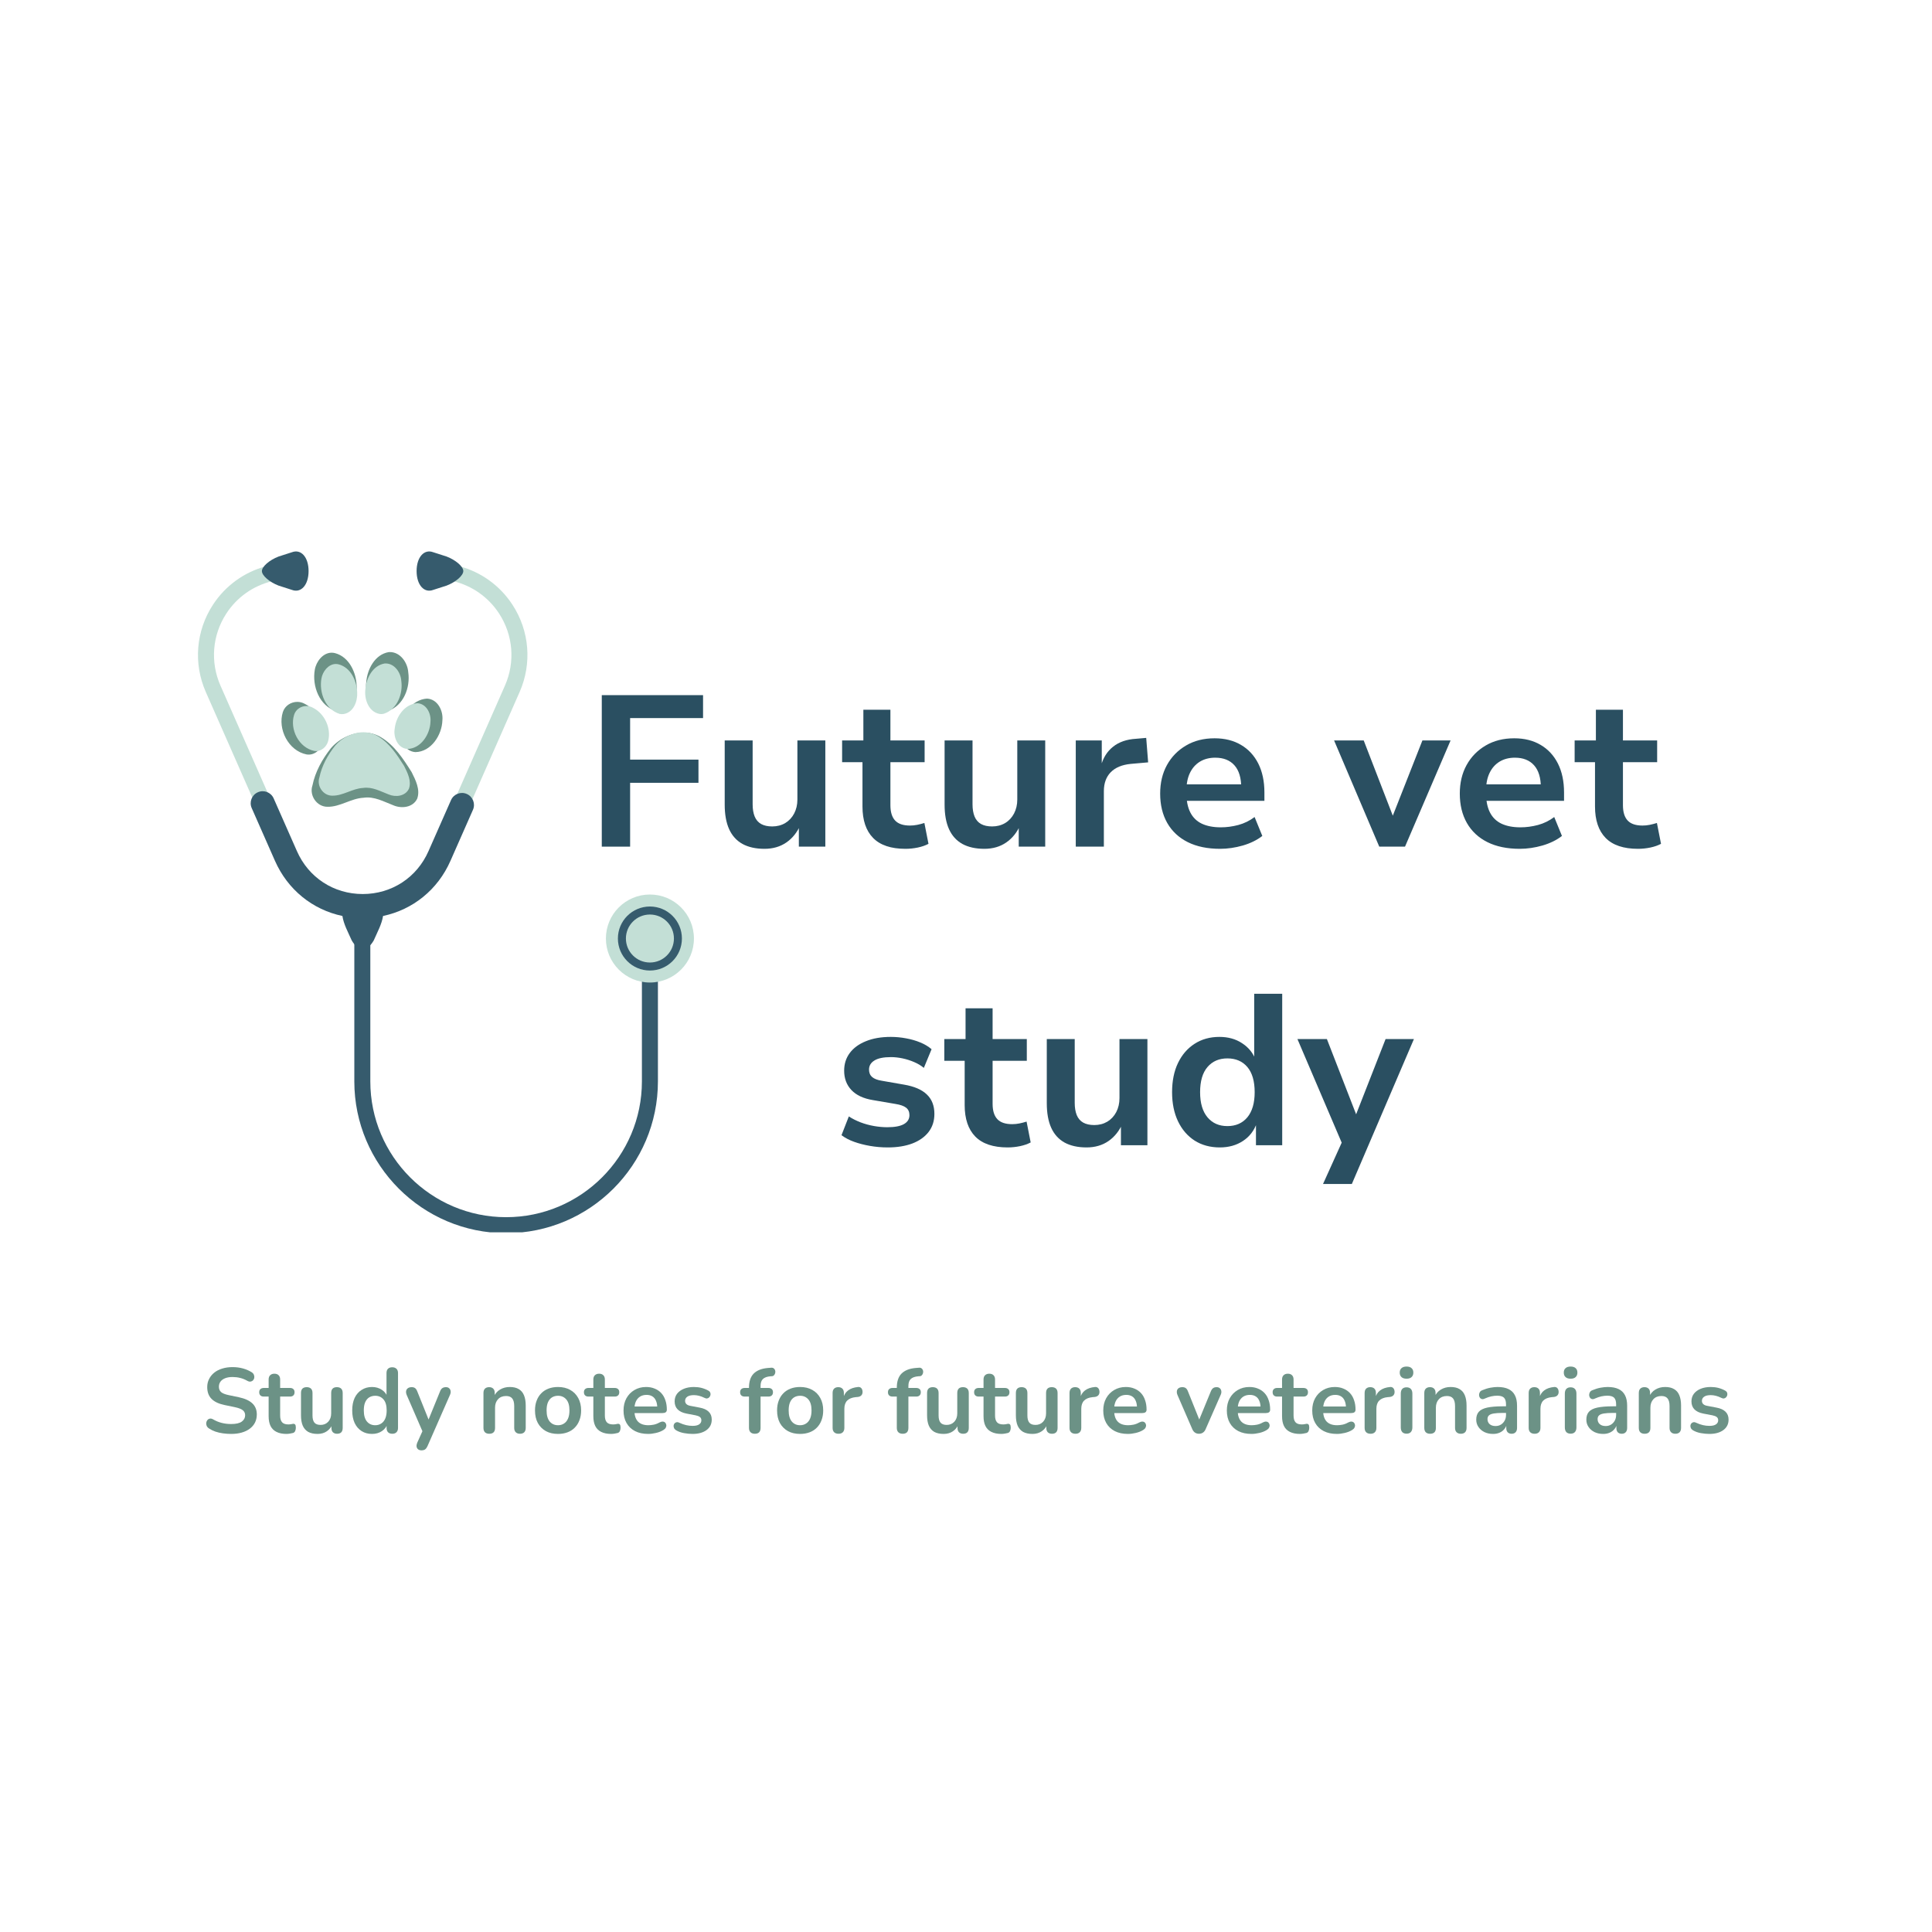 <svg version="1.0" preserveAspectRatio="xMidYMid meet" height="500" viewBox="0 0 375 375" zoomAndPan="magnify" width="500" xmlns:xlink="http://www.w3.org/1999/xlink" xmlns="http://www.w3.org/2000/svg"><defs><g></g><clipPath id="e6eab2a886"><path clip-rule="nonzero" d="M 68.617 182.969 L 127.809 182.969 L 127.809 239.188 L 68.617 239.188 Z M 68.617 182.969"></path></clipPath><clipPath id="058d3d299e"><path clip-rule="nonzero" d="M 117.344 173.402 L 134.688 173.402 L 134.688 190.738 L 117.344 190.738 Z M 117.344 173.402"></path></clipPath><clipPath id="c6dcebe504"><path clip-rule="nonzero" d="M 54 126.535 L 86 126.535 L 86 157 L 54 157 Z M 54 126.535"></path></clipPath><clipPath id="c9d9d6a282"><path clip-rule="nonzero" d="M 56.164 128.75 L 83.914 128.75 L 83.914 155 L 56.164 155 Z M 56.164 128.75"></path></clipPath></defs><path fill-rule="nonzero" fill-opacity="1" d="M 99.473 117.387 C 97.043 113.656 93.375 111.039 89.199 109.914 C 89.461 110.242 89.625 110.562 89.625 110.844 C 89.625 111.422 88.973 112.176 88.02 112.816 C 91.621 113.688 94.793 115.895 96.871 119.082 C 99.602 123.27 100.027 128.496 98.012 133.07 L 88.645 154.336 C 89.172 154.16 89.758 154.164 90.305 154.41 C 90.855 154.652 91.258 155.082 91.488 155.59 L 100.855 134.324 C 103.293 128.785 102.777 122.453 99.473 117.387" fill="#c3dfd6"></path><path fill-rule="nonzero" fill-opacity="1" d="M 50.352 154.074 C 50.898 153.832 51.484 153.828 52.012 154 L 42.789 133.07 C 40.777 128.496 41.203 123.27 43.934 119.082 C 46.004 115.902 49.164 113.699 52.754 112.824 C 51.793 112.18 51.137 111.426 51.137 110.844 C 51.137 110.566 51.293 110.254 51.547 109.93 C 47.395 111.066 43.75 113.676 41.332 117.387 C 38.027 122.453 37.508 128.785 39.949 134.324 L 49.168 155.254 C 49.398 154.75 49.801 154.316 50.352 154.074" fill="#c3dfd6"></path><path fill-rule="nonzero" fill-opacity="1" d="M 54.07 113.664 C 54.934 113.941 55.797 114.219 56.66 114.496 C 58.441 115.176 59.895 113.531 59.895 110.844 C 59.895 108.152 58.441 106.512 56.66 107.191 C 55.797 107.469 54.934 107.746 54.07 108.023 C 52.293 108.703 50.836 109.973 50.836 110.844 C 50.836 111.715 52.293 112.984 54.07 113.664" fill="#365b6d"></path><path fill-rule="nonzero" fill-opacity="1" d="M 86.688 113.664 C 85.824 113.941 84.961 114.219 84.098 114.496 C 82.32 115.176 80.863 113.531 80.863 110.844 C 80.863 108.152 82.32 106.512 84.098 107.191 C 84.961 107.469 85.824 107.746 86.688 108.023 C 88.469 108.703 89.926 109.973 89.926 110.844 C 89.926 111.715 88.469 112.984 86.688 113.664" fill="#365b6d"></path><g clip-path="url(#e6eab2a886)"><path fill-rule="nonzero" fill-opacity="1" d="M 126.148 190.41 C 125.617 190.41 125.098 190.355 124.594 190.262 L 124.594 209.898 C 124.594 224.43 112.77 236.254 98.238 236.254 C 83.703 236.254 71.879 224.43 71.879 209.898 L 71.879 183.152 C 71.375 183.719 70.805 184.113 70.402 184.117 C 69.957 184.113 69.312 183.641 68.773 182.977 L 68.773 209.898 C 68.773 226.145 81.992 239.359 98.238 239.359 C 114.484 239.359 127.703 226.145 127.703 209.898 L 127.703 190.262 C 127.199 190.355 126.68 190.41 126.148 190.41" fill="#365b6d"></path></g><path fill-rule="nonzero" fill-opacity="1" d="M 91.801 157.184 L 87.438 167.078 C 84.969 172.699 80.137 176.57 74.352 177.789 C 74.094 179.41 73.27 180.863 72.547 182.527 C 71.973 183.551 71.004 184.414 70.406 184.418 C 69.801 184.414 68.836 183.551 68.262 182.52 C 67.531 180.863 66.707 179.41 66.461 177.789 C 60.676 176.578 55.844 172.699 53.367 167.078 L 48.855 156.844 C 48.336 155.672 48.871 154.297 50.051 153.777 C 51.223 153.254 52.598 153.789 53.117 154.965 L 57.633 165.199 C 59.891 170.34 64.781 173.531 70.406 173.531 C 76.02 173.531 80.914 170.34 83.172 165.199 L 87.539 155.305 C 88.059 154.125 89.434 153.59 90.605 154.109 C 91.785 154.629 92.32 156.004 91.801 157.184" fill="#365b6d"></path><g clip-path="url(#058d3d299e)"><path fill-rule="nonzero" fill-opacity="1" d="M 134.691 182.164 C 134.691 186.883 130.867 190.707 126.148 190.707 C 121.43 190.707 117.605 186.883 117.605 182.164 C 117.605 177.449 121.43 173.625 126.148 173.625 C 130.867 173.625 134.691 177.449 134.691 182.164" fill="#c3dfd6"></path></g><path fill-rule="nonzero" fill-opacity="1" d="M 132.359 182.164 C 132.359 185.598 129.578 188.379 126.148 188.379 C 122.719 188.379 119.934 185.598 119.934 182.164 C 119.934 178.734 122.719 175.953 126.148 175.953 C 129.578 175.953 132.359 178.734 132.359 182.164" fill="#365b6d"></path><path fill-rule="nonzero" fill-opacity="1" d="M 130.809 182.164 C 130.809 184.738 128.723 186.824 126.148 186.824 C 123.574 186.824 121.488 184.738 121.488 182.164 C 121.488 179.594 123.574 177.508 126.148 177.508 C 128.723 177.508 130.809 179.594 130.809 182.164" fill="#c3dfd6"></path><g clip-path="url(#c6dcebe504)"><path fill-rule="nonzero" fill-opacity="1" d="M 75.648 126.566 C 75.582 126.566 75.516 126.57 75.445 126.574 C 72.773 127.035 71.305 129.859 71.094 132.352 C 70.781 134.613 71.777 137.52 74.262 138.023 C 74.621 138.094 74.996 138.062 75.348 137.965 C 78.336 136.965 79.672 133.426 79.242 130.492 C 79.117 128.598 77.688 126.539 75.648 126.566 Z M 64.32 126.688 C 62.66 126.727 61.367 128.414 61.102 129.996 C 60.547 133.133 61.977 137.031 65.242 138.023 C 65.551 138.09 65.867 138.098 66.176 138.051 C 68.387 137.684 69.32 135.207 69.23 133.207 C 69.164 130.566 67.793 127.516 65.051 126.777 C 64.801 126.711 64.559 126.68 64.32 126.688 Z M 82.887 135.598 C 80.012 135.77 78.043 138.637 77.762 141.316 C 77.379 143.246 78.41 145.828 80.613 145.984 C 83.688 145.945 85.781 142.664 85.867 139.836 C 86.062 137.969 84.961 135.703 82.887 135.598 Z M 57.734 136.234 C 56.512 136.223 55.309 136.957 54.906 138.199 C 53.844 141.523 55.984 145.734 59.504 146.434 C 60.973 146.684 62.266 145.555 62.629 144.199 C 63.402 141.293 61.816 137.922 59.133 136.602 C 58.695 136.359 58.211 136.238 57.734 136.234 Z M 70.617 142.195 C 68.219 142.203 65.785 143.418 64.23 145.227 C 62.555 147.34 61.184 149.793 60.645 152.457 C 59.992 154.375 61.473 156.582 63.523 156.594 C 65.988 156.664 68.105 154.969 70.559 154.844 C 72.637 154.527 74.5 155.609 76.371 156.316 C 77.961 156.996 80.16 156.738 80.977 155.023 C 81.613 153.277 80.672 151.414 79.895 149.863 C 78.305 147.348 76.602 144.699 73.992 143.129 C 72.949 142.48 71.785 142.195 70.617 142.195 Z M 70.617 142.195" fill="#6c9286"></path></g><g clip-path="url(#c9d9d6a282)"><path fill-rule="nonzero" fill-opacity="1" d="M 74.816 128.777 C 74.762 128.777 74.703 128.777 74.645 128.785 C 72.363 129.18 71.105 131.594 70.926 133.723 C 70.66 135.652 71.512 138.137 73.633 138.566 C 73.938 138.625 74.258 138.602 74.559 138.52 C 77.113 137.66 78.258 134.637 77.887 132.133 C 77.781 130.512 76.559 128.754 74.816 128.777 Z M 65.137 128.879 C 63.719 128.914 62.613 130.355 62.387 131.707 C 61.914 134.387 63.133 137.719 65.926 138.57 C 66.188 138.625 66.457 138.633 66.723 138.59 C 68.609 138.277 69.41 136.16 69.332 134.449 C 69.273 132.195 68.105 129.59 65.762 128.957 C 65.547 128.898 65.34 128.875 65.137 128.879 Z M 81.004 136.496 C 78.547 136.641 76.863 139.094 76.621 141.379 C 76.297 143.031 77.176 145.238 79.062 145.371 C 81.688 145.336 83.477 142.531 83.551 140.117 C 83.719 138.52 82.777 136.582 81.004 136.496 Z M 59.508 137.039 C 58.461 137.031 57.434 137.656 57.094 138.719 C 56.184 141.559 58.012 145.156 61.02 145.754 C 62.277 145.969 63.379 145.004 63.691 143.844 C 64.352 141.363 62.996 138.48 60.703 137.355 C 60.328 137.145 59.918 137.043 59.508 137.039 Z M 70.516 142.133 C 68.469 142.137 66.387 143.176 65.062 144.723 C 63.629 146.527 62.457 148.625 61.996 150.902 C 61.438 152.539 62.703 154.426 64.453 154.438 C 66.562 154.496 68.371 153.047 70.469 152.941 C 72.246 152.672 73.836 153.594 75.434 154.199 C 76.793 154.781 78.676 154.559 79.371 153.094 C 79.914 151.602 79.113 150.012 78.445 148.684 C 77.086 146.535 75.629 144.273 73.402 142.93 C 72.508 142.375 71.516 142.133 70.516 142.133 Z M 70.516 142.133" fill="#c3dfd6"></path></g><g fill-opacity="1" fill="#2a4f61"><g transform="translate(113.259, 164.333)"><g><path d="M 3.547 0 L 3.547 -29.406 L 23.203 -29.406 L 23.203 -24.953 L 9.047 -24.953 L 9.047 -16.891 L 22.312 -16.891 L 22.312 -12.391 L 9.047 -12.391 L 9.047 0 Z M 3.547 0"></path></g></g></g><g fill-opacity="1" fill="#2a4f61"><g transform="translate(137.79, 164.333)"><g><path d="M 10.594 0.422 C 8.895 0.422 7.469 0.102 6.312 -0.531 C 5.164 -1.176 4.305 -2.129 3.734 -3.391 C 3.16 -4.66 2.875 -6.254 2.875 -8.172 L 2.875 -20.609 L 8.297 -20.609 L 8.297 -8.219 C 8.297 -7.301 8.426 -6.516 8.688 -5.859 C 8.957 -5.203 9.379 -4.711 9.953 -4.391 C 10.523 -4.078 11.238 -3.922 12.094 -3.922 C 13.039 -3.922 13.883 -4.141 14.625 -4.578 C 15.363 -5.023 15.941 -5.645 16.359 -6.438 C 16.773 -7.238 16.984 -8.141 16.984 -9.141 L 16.984 -20.609 L 22.406 -20.609 L 22.406 0 L 17.266 0 L 17.266 -4.297 L 17.609 -4.297 C 16.961 -2.797 16.039 -1.633 14.844 -0.812 C 13.656 0.008 12.238 0.422 10.594 0.422 Z M 10.594 0.422"></path></g></g></g><g fill-opacity="1" fill="#2a4f61"><g transform="translate(163.156, 164.333)"><g><path d="M 12.594 0.422 C 9.789 0.422 7.695 -0.281 6.312 -1.688 C 4.938 -3.094 4.25 -5.129 4.25 -7.797 L 4.25 -16.391 L 0.297 -16.391 L 0.297 -20.609 L 4.422 -20.609 L 4.422 -26.578 L 9.672 -26.578 L 9.672 -20.609 L 16.312 -20.609 L 16.312 -16.391 L 9.672 -16.391 L 9.672 -8.047 C 9.672 -6.711 9.977 -5.719 10.594 -5.062 C 11.207 -4.414 12.164 -4.094 13.469 -4.094 C 13.945 -4.094 14.414 -4.141 14.875 -4.234 C 15.332 -4.328 15.797 -4.445 16.266 -4.594 L 17.062 -0.547 C 16.477 -0.234 15.789 0.004 15 0.172 C 14.207 0.336 13.406 0.422 12.594 0.422 Z M 12.594 0.422"></path></g></g></g><g fill-opacity="1" fill="#2a4f61"><g transform="translate(180.47, 164.333)"><g><path d="M 10.594 0.422 C 8.895 0.422 7.469 0.102 6.312 -0.531 C 5.164 -1.176 4.305 -2.129 3.734 -3.391 C 3.16 -4.66 2.875 -6.254 2.875 -8.172 L 2.875 -20.609 L 8.297 -20.609 L 8.297 -8.219 C 8.297 -7.301 8.426 -6.516 8.688 -5.859 C 8.957 -5.203 9.379 -4.711 9.953 -4.391 C 10.523 -4.078 11.238 -3.922 12.094 -3.922 C 13.039 -3.922 13.883 -4.141 14.625 -4.578 C 15.363 -5.023 15.941 -5.645 16.359 -6.438 C 16.773 -7.238 16.984 -8.141 16.984 -9.141 L 16.984 -20.609 L 22.406 -20.609 L 22.406 0 L 17.266 0 L 17.266 -4.297 L 17.609 -4.297 C 16.961 -2.797 16.039 -1.633 14.844 -0.812 C 13.656 0.008 12.238 0.422 10.594 0.422 Z M 10.594 0.422"></path></g></g></g><g fill-opacity="1" fill="#2a4f61"><g transform="translate(205.837, 164.333)"><g><path d="M 2.969 0 L 2.969 -20.609 L 8.016 -20.609 L 8.016 -15.609 L 7.844 -15.609 C 8.258 -17.211 9.047 -18.473 10.203 -19.391 C 11.359 -20.316 12.852 -20.832 14.688 -20.938 L 16.641 -21.109 L 17.016 -16.359 L 13.641 -16.062 C 11.941 -15.895 10.645 -15.352 9.75 -14.438 C 8.863 -13.52 8.422 -12.297 8.422 -10.766 L 8.422 0 Z M 2.969 0"></path></g></g></g><g fill-opacity="1" fill="#2a4f61"><g transform="translate(223.359, 164.333)"><g><path d="M 13.469 0.422 C 11.02 0.422 8.926 -0.008 7.188 -0.875 C 5.457 -1.738 4.129 -2.977 3.203 -4.594 C 2.285 -6.207 1.828 -8.109 1.828 -10.297 C 1.828 -12.391 2.266 -14.234 3.141 -15.828 C 4.023 -17.43 5.258 -18.695 6.844 -19.625 C 8.426 -20.562 10.273 -21.031 12.391 -21.031 C 14.367 -21.031 16.078 -20.602 17.516 -19.75 C 18.961 -18.906 20.082 -17.695 20.875 -16.125 C 21.664 -14.551 22.062 -12.68 22.062 -10.516 L 22.062 -8.891 L 6.172 -8.891 L 6.172 -12.094 L 18.234 -12.094 L 17.562 -11.438 C 17.562 -13.352 17.125 -14.801 16.25 -15.781 C 15.375 -16.77 14.129 -17.266 12.516 -17.266 C 11.379 -17.266 10.391 -17.008 9.547 -16.5 C 8.711 -15.988 8.066 -15.258 7.609 -14.312 C 7.148 -13.363 6.922 -12.207 6.922 -10.844 L 6.922 -10.422 C 6.922 -8.898 7.172 -7.645 7.672 -6.656 C 8.172 -5.664 8.922 -4.93 9.922 -4.453 C 10.93 -3.984 12.156 -3.75 13.594 -3.75 C 14.707 -3.75 15.844 -3.898 17 -4.203 C 18.156 -4.516 19.207 -5.031 20.156 -5.75 L 21.656 -2.078 C 20.625 -1.273 19.363 -0.656 17.875 -0.219 C 16.383 0.207 14.914 0.422 13.469 0.422 Z M 13.469 0.422"></path></g></g></g><g fill-opacity="1" fill="#2a4f61"><g transform="translate(247.182, 164.333)"><g></g></g></g><g fill-opacity="1" fill="#2a4f61"><g transform="translate(258.947, 164.333)"><g><path d="M 8.766 0 L 0 -20.609 L 5.75 -20.609 L 11.766 -5.047 L 11.016 -5.047 L 17.141 -20.609 L 22.609 -20.609 L 13.766 0 Z M 8.766 0"></path></g></g></g><g fill-opacity="1" fill="#2a4f61"><g transform="translate(281.518, 164.333)"><g><path d="M 13.469 0.422 C 11.02 0.422 8.926 -0.008 7.188 -0.875 C 5.457 -1.738 4.129 -2.977 3.203 -4.594 C 2.285 -6.207 1.828 -8.109 1.828 -10.297 C 1.828 -12.391 2.266 -14.234 3.141 -15.828 C 4.023 -17.43 5.258 -18.695 6.844 -19.625 C 8.426 -20.562 10.273 -21.031 12.391 -21.031 C 14.367 -21.031 16.078 -20.602 17.516 -19.75 C 18.961 -18.906 20.082 -17.695 20.875 -16.125 C 21.664 -14.551 22.062 -12.68 22.062 -10.516 L 22.062 -8.891 L 6.172 -8.891 L 6.172 -12.094 L 18.234 -12.094 L 17.562 -11.438 C 17.562 -13.352 17.125 -14.801 16.25 -15.781 C 15.375 -16.77 14.129 -17.266 12.516 -17.266 C 11.379 -17.266 10.391 -17.008 9.547 -16.5 C 8.711 -15.988 8.066 -15.258 7.609 -14.312 C 7.148 -13.363 6.922 -12.207 6.922 -10.844 L 6.922 -10.422 C 6.922 -8.898 7.172 -7.645 7.672 -6.656 C 8.172 -5.664 8.922 -4.93 9.922 -4.453 C 10.93 -3.984 12.156 -3.75 13.594 -3.75 C 14.707 -3.75 15.844 -3.898 17 -4.203 C 18.156 -4.516 19.207 -5.031 20.156 -5.75 L 21.656 -2.078 C 20.625 -1.273 19.363 -0.656 17.875 -0.219 C 16.383 0.207 14.914 0.422 13.469 0.422 Z M 13.469 0.422"></path></g></g></g><g fill-opacity="1" fill="#2a4f61"><g transform="translate(305.34, 164.333)"><g><path d="M 12.594 0.422 C 9.789 0.422 7.695 -0.281 6.312 -1.688 C 4.938 -3.094 4.25 -5.129 4.25 -7.797 L 4.25 -16.391 L 0.297 -16.391 L 0.297 -20.609 L 4.422 -20.609 L 4.422 -26.578 L 9.672 -26.578 L 9.672 -20.609 L 16.312 -20.609 L 16.312 -16.391 L 9.672 -16.391 L 9.672 -8.047 C 9.672 -6.711 9.977 -5.719 10.594 -5.062 C 11.207 -4.414 12.164 -4.094 13.469 -4.094 C 13.945 -4.094 14.414 -4.141 14.875 -4.234 C 15.332 -4.328 15.797 -4.445 16.266 -4.594 L 17.062 -0.547 C 16.477 -0.234 15.789 0.004 15 0.172 C 14.207 0.336 13.406 0.422 12.594 0.422 Z M 12.594 0.422"></path></g></g></g><g fill-opacity="1" fill="#2a4f61"><g transform="translate(161.506, 222.293)"><g><path d="M 10.812 0.422 C 9.613 0.422 8.457 0.32 7.344 0.125 C 6.227 -0.07 5.203 -0.336 4.266 -0.672 C 3.336 -1.004 2.523 -1.43 1.828 -1.953 L 3.25 -5.594 C 3.945 -5.145 4.711 -4.758 5.547 -4.438 C 6.379 -4.125 7.238 -3.891 8.125 -3.734 C 9.02 -3.578 9.883 -3.5 10.719 -3.5 C 12.164 -3.5 13.242 -3.703 13.953 -4.109 C 14.66 -4.516 15.016 -5.094 15.016 -5.844 C 15.016 -6.477 14.797 -6.961 14.359 -7.297 C 13.93 -7.629 13.25 -7.867 12.312 -8.016 L 7.922 -8.766 C 6.086 -9.066 4.695 -9.719 3.75 -10.719 C 2.812 -11.719 2.344 -12.969 2.344 -14.469 C 2.344 -15.781 2.703 -16.922 3.422 -17.891 C 4.141 -18.867 5.18 -19.633 6.547 -20.188 C 7.91 -20.75 9.523 -21.031 11.391 -21.031 C 12.391 -21.031 13.383 -20.938 14.375 -20.75 C 15.363 -20.57 16.281 -20.305 17.125 -19.953 C 17.969 -19.609 18.695 -19.172 19.312 -18.641 L 17.812 -15.016 C 17.281 -15.461 16.656 -15.836 15.938 -16.141 C 15.219 -16.453 14.469 -16.691 13.688 -16.859 C 12.906 -17.023 12.156 -17.109 11.438 -17.109 C 9.988 -17.109 8.914 -16.891 8.219 -16.453 C 7.52 -16.023 7.172 -15.438 7.172 -14.688 C 7.172 -14.07 7.375 -13.586 7.781 -13.234 C 8.188 -12.891 8.816 -12.648 9.672 -12.516 L 13.969 -11.766 C 15.945 -11.43 17.422 -10.797 18.391 -9.859 C 19.367 -8.93 19.859 -7.676 19.859 -6.094 C 19.859 -4.727 19.484 -3.555 18.734 -2.578 C 17.984 -1.609 16.93 -0.863 15.578 -0.344 C 14.234 0.164 12.645 0.422 10.812 0.422 Z M 10.812 0.422"></path></g></g></g><g fill-opacity="1" fill="#2a4f61"><g transform="translate(182.992, 222.293)"><g><path d="M 12.594 0.422 C 9.789 0.422 7.695 -0.281 6.312 -1.688 C 4.938 -3.094 4.25 -5.129 4.25 -7.797 L 4.25 -16.391 L 0.297 -16.391 L 0.297 -20.609 L 4.422 -20.609 L 4.422 -26.578 L 9.672 -26.578 L 9.672 -20.609 L 16.312 -20.609 L 16.312 -16.391 L 9.672 -16.391 L 9.672 -8.047 C 9.672 -6.711 9.977 -5.719 10.594 -5.062 C 11.207 -4.414 12.164 -4.094 13.469 -4.094 C 13.945 -4.094 14.414 -4.141 14.875 -4.234 C 15.332 -4.328 15.797 -4.445 16.266 -4.594 L 17.062 -0.547 C 16.477 -0.234 15.789 0.004 15 0.172 C 14.207 0.336 13.406 0.422 12.594 0.422 Z M 12.594 0.422"></path></g></g></g><g fill-opacity="1" fill="#2a4f61"><g transform="translate(200.306, 222.293)"><g><path d="M 10.594 0.422 C 8.895 0.422 7.469 0.102 6.312 -0.531 C 5.164 -1.176 4.305 -2.129 3.734 -3.391 C 3.16 -4.66 2.875 -6.254 2.875 -8.172 L 2.875 -20.609 L 8.297 -20.609 L 8.297 -8.219 C 8.297 -7.301 8.426 -6.516 8.688 -5.859 C 8.957 -5.203 9.379 -4.711 9.953 -4.391 C 10.523 -4.078 11.238 -3.922 12.094 -3.922 C 13.039 -3.922 13.883 -4.141 14.625 -4.578 C 15.363 -5.023 15.941 -5.645 16.359 -6.438 C 16.773 -7.238 16.984 -8.141 16.984 -9.141 L 16.984 -20.609 L 22.406 -20.609 L 22.406 0 L 17.266 0 L 17.266 -4.297 L 17.609 -4.297 C 16.961 -2.797 16.039 -1.633 14.844 -0.812 C 13.656 0.008 12.238 0.422 10.594 0.422 Z M 10.594 0.422"></path></g></g></g><g fill-opacity="1" fill="#2a4f61"><g transform="translate(225.672, 222.293)"><g><path d="M 11.094 0.422 C 9.227 0.422 7.598 -0.02 6.203 -0.906 C 4.816 -1.801 3.738 -3.055 2.969 -4.672 C 2.207 -6.285 1.828 -8.16 1.828 -10.297 C 1.828 -12.473 2.207 -14.359 2.969 -15.953 C 3.738 -17.555 4.812 -18.801 6.188 -19.688 C 7.57 -20.582 9.18 -21.031 11.016 -21.031 C 12.711 -21.031 14.176 -20.625 15.406 -19.812 C 16.645 -19.008 17.516 -17.953 18.016 -16.641 L 17.766 -16.641 L 17.766 -29.406 L 23.203 -29.406 L 23.203 0 L 18.109 0 L 18.109 -4.297 L 18.266 -4.297 C 17.742 -2.816 16.848 -1.66 15.578 -0.828 C 14.316 0.004 12.82 0.422 11.094 0.422 Z M 12.562 -3.719 C 14.195 -3.719 15.488 -4.285 16.438 -5.422 C 17.383 -6.566 17.859 -8.191 17.859 -10.297 C 17.859 -12.441 17.383 -14.07 16.438 -15.188 C 15.488 -16.301 14.195 -16.859 12.562 -16.859 C 10.945 -16.859 9.66 -16.301 8.703 -15.188 C 7.742 -14.07 7.266 -12.441 7.266 -10.297 C 7.266 -8.191 7.742 -6.566 8.703 -5.422 C 9.66 -4.285 10.945 -3.719 12.562 -3.719 Z M 12.562 -3.719"></path></g></g></g><g fill-opacity="1" fill="#2a4f61"><g transform="translate(251.831, 222.293)"><g><path d="M 4.969 7.516 L 9.266 -2 L 9.266 1.078 L 0 -20.609 L 5.719 -20.609 L 11.766 -5.047 L 11.016 -5.047 L 17.109 -20.609 L 22.609 -20.609 L 10.562 7.516 Z M 4.969 7.516"></path></g></g></g><g fill-opacity="1" fill="#6c9286"><g transform="translate(39.144, 278.152)"><g><path d="M 5.734 0.172 C 5.203 0.172 4.672 0.133 4.141 0.062 C 3.617 -0.008 3.125 -0.125 2.656 -0.281 C 2.195 -0.445 1.785 -0.648 1.422 -0.891 C 1.203 -1.035 1.051 -1.207 0.969 -1.406 C 0.883 -1.613 0.859 -1.816 0.891 -2.016 C 0.922 -2.211 1 -2.383 1.125 -2.531 C 1.25 -2.676 1.406 -2.766 1.594 -2.797 C 1.781 -2.836 1.988 -2.789 2.219 -2.656 C 2.75 -2.344 3.305 -2.113 3.891 -1.969 C 4.473 -1.82 5.086 -1.75 5.734 -1.75 C 6.672 -1.75 7.352 -1.906 7.781 -2.219 C 8.219 -2.539 8.438 -2.953 8.438 -3.453 C 8.438 -3.867 8.281 -4.195 7.969 -4.438 C 7.664 -4.676 7.145 -4.875 6.406 -5.031 L 4.438 -5.438 C 3.301 -5.676 2.457 -6.078 1.906 -6.641 C 1.352 -7.211 1.078 -7.969 1.078 -8.906 C 1.078 -9.488 1.195 -10.016 1.438 -10.484 C 1.676 -10.961 2.008 -11.375 2.438 -11.719 C 2.875 -12.07 3.395 -12.336 4 -12.516 C 4.602 -12.703 5.27 -12.797 6 -12.797 C 6.719 -12.797 7.395 -12.707 8.031 -12.531 C 8.676 -12.352 9.258 -12.094 9.781 -11.75 C 9.969 -11.613 10.094 -11.445 10.156 -11.25 C 10.227 -11.062 10.242 -10.875 10.203 -10.688 C 10.172 -10.508 10.086 -10.352 9.953 -10.219 C 9.828 -10.094 9.664 -10.016 9.469 -9.984 C 9.27 -9.961 9.047 -10.023 8.797 -10.172 C 8.348 -10.422 7.895 -10.598 7.438 -10.703 C 6.988 -10.816 6.504 -10.875 5.984 -10.875 C 5.43 -10.875 4.957 -10.797 4.562 -10.641 C 4.164 -10.484 3.863 -10.266 3.656 -9.984 C 3.445 -9.703 3.344 -9.367 3.344 -8.984 C 3.344 -8.555 3.484 -8.211 3.766 -7.953 C 4.055 -7.703 4.551 -7.504 5.25 -7.359 L 7.203 -6.953 C 8.379 -6.703 9.254 -6.305 9.828 -5.766 C 10.41 -5.223 10.703 -4.504 10.703 -3.609 C 10.703 -3.035 10.586 -2.516 10.359 -2.047 C 10.129 -1.586 9.797 -1.191 9.359 -0.859 C 8.922 -0.523 8.395 -0.27 7.781 -0.094 C 7.176 0.082 6.492 0.172 5.734 0.172 Z M 5.734 0.172"></path></g></g></g><g fill-opacity="1" fill="#6c9286"><g transform="translate(50.439, 278.152)"><g><path d="M 5.172 0.172 C 4.398 0.172 3.754 0.039 3.234 -0.219 C 2.711 -0.477 2.328 -0.859 2.078 -1.359 C 1.828 -1.867 1.703 -2.504 1.703 -3.266 L 1.703 -7.078 L 0.766 -7.078 C 0.484 -7.078 0.266 -7.148 0.109 -7.297 C -0.047 -7.441 -0.125 -7.648 -0.125 -7.922 C -0.125 -8.191 -0.047 -8.395 0.109 -8.531 C 0.266 -8.676 0.484 -8.75 0.766 -8.75 L 1.703 -8.75 L 1.703 -10.391 C 1.703 -10.754 1.801 -11.031 2 -11.219 C 2.195 -11.414 2.473 -11.516 2.828 -11.516 C 3.18 -11.516 3.453 -11.414 3.641 -11.219 C 3.836 -11.031 3.938 -10.754 3.938 -10.391 L 3.938 -8.75 L 5.844 -8.75 C 6.125 -8.75 6.344 -8.676 6.5 -8.531 C 6.656 -8.395 6.734 -8.191 6.734 -7.922 C 6.734 -7.648 6.656 -7.441 6.5 -7.297 C 6.344 -7.148 6.125 -7.078 5.844 -7.078 L 3.938 -7.078 L 3.938 -3.391 C 3.938 -2.816 4.062 -2.383 4.312 -2.094 C 4.562 -1.812 4.969 -1.672 5.531 -1.672 C 5.738 -1.672 5.914 -1.688 6.062 -1.719 C 6.219 -1.75 6.359 -1.773 6.484 -1.797 C 6.629 -1.805 6.75 -1.758 6.844 -1.656 C 6.938 -1.551 6.984 -1.344 6.984 -1.031 C 6.984 -0.801 6.941 -0.594 6.859 -0.406 C 6.785 -0.219 6.648 -0.086 6.453 -0.016 C 6.297 0.023 6.094 0.066 5.844 0.109 C 5.594 0.148 5.367 0.172 5.172 0.172 Z M 5.172 0.172"></path></g></g></g><g fill-opacity="1" fill="#6c9286"><g transform="translate(57.313, 278.152)"><g><path d="M 4.328 0.172 C 3.598 0.172 2.992 0.039 2.516 -0.219 C 2.047 -0.488 1.691 -0.891 1.453 -1.422 C 1.223 -1.961 1.109 -2.633 1.109 -3.438 L 1.109 -7.766 C 1.109 -8.148 1.203 -8.438 1.391 -8.625 C 1.586 -8.812 1.863 -8.906 2.219 -8.906 C 2.57 -8.906 2.848 -8.812 3.047 -8.625 C 3.242 -8.438 3.344 -8.148 3.344 -7.766 L 3.344 -3.406 C 3.344 -2.781 3.469 -2.316 3.719 -2.016 C 3.969 -1.723 4.367 -1.578 4.922 -1.578 C 5.516 -1.578 6.004 -1.781 6.391 -2.188 C 6.773 -2.602 6.969 -3.148 6.969 -3.828 L 6.969 -7.766 C 6.969 -8.148 7.062 -8.438 7.25 -8.625 C 7.438 -8.812 7.711 -8.906 8.078 -8.906 C 8.43 -8.906 8.707 -8.812 8.906 -8.625 C 9.102 -8.438 9.203 -8.148 9.203 -7.766 L 9.203 -1 C 9.203 -0.238 8.836 0.141 8.109 0.141 C 7.766 0.141 7.492 0.039 7.297 -0.156 C 7.109 -0.352 7.016 -0.633 7.016 -1 L 7.016 -2.359 L 7.266 -1.828 C 7.016 -1.18 6.633 -0.688 6.125 -0.344 C 5.625 0 5.023 0.172 4.328 0.172 Z M 4.328 0.172"></path></g></g></g><g fill-opacity="1" fill="#6c9286"><g transform="translate(67.677, 278.152)"><g><path d="M 4.531 0.172 C 3.77 0.172 3.098 -0.008 2.516 -0.375 C 1.93 -0.75 1.477 -1.273 1.156 -1.953 C 0.844 -2.641 0.688 -3.453 0.688 -4.391 C 0.688 -5.328 0.844 -6.133 1.156 -6.812 C 1.477 -7.488 1.93 -8.008 2.516 -8.375 C 3.098 -8.75 3.77 -8.938 4.531 -8.938 C 5.258 -8.938 5.895 -8.754 6.438 -8.391 C 6.977 -8.035 7.344 -7.566 7.531 -6.984 L 7.344 -6.984 L 7.344 -11.641 C 7.344 -12.004 7.438 -12.281 7.625 -12.469 C 7.82 -12.664 8.098 -12.766 8.453 -12.766 C 8.805 -12.766 9.082 -12.664 9.281 -12.469 C 9.477 -12.281 9.578 -12.004 9.578 -11.641 L 9.578 -1 C 9.578 -0.633 9.477 -0.352 9.281 -0.156 C 9.094 0.039 8.82 0.141 8.469 0.141 C 8.113 0.141 7.836 0.039 7.641 -0.156 C 7.453 -0.352 7.359 -0.633 7.359 -1 L 7.359 -2.406 L 7.562 -1.859 C 7.375 -1.242 7.004 -0.75 6.453 -0.375 C 5.91 -0.008 5.27 0.172 4.531 0.172 Z M 5.156 -1.516 C 5.594 -1.516 5.977 -1.625 6.312 -1.844 C 6.656 -2.062 6.914 -2.379 7.094 -2.797 C 7.281 -3.223 7.375 -3.754 7.375 -4.391 C 7.375 -5.336 7.172 -6.047 6.766 -6.516 C 6.359 -6.992 5.82 -7.234 5.156 -7.234 C 4.719 -7.234 4.328 -7.129 3.984 -6.922 C 3.648 -6.711 3.391 -6.395 3.203 -5.969 C 3.023 -5.551 2.938 -5.023 2.938 -4.391 C 2.938 -3.441 3.141 -2.723 3.547 -2.234 C 3.953 -1.754 4.488 -1.516 5.156 -1.516 Z M 5.156 -1.516"></path></g></g></g><g fill-opacity="1" fill="#6c9286"><g transform="translate(78.417, 278.152)"><g><path d="M 3.391 3.359 C 3.117 3.359 2.898 3.289 2.734 3.156 C 2.566 3.02 2.469 2.836 2.438 2.609 C 2.414 2.391 2.457 2.148 2.562 1.891 L 3.781 -0.812 L 3.781 0.125 L 0.516 -7.406 C 0.41 -7.676 0.375 -7.922 0.406 -8.141 C 0.445 -8.367 0.555 -8.551 0.734 -8.688 C 0.922 -8.832 1.176 -8.906 1.5 -8.906 C 1.781 -8.906 2.004 -8.836 2.172 -8.703 C 2.336 -8.578 2.484 -8.344 2.609 -8 L 5.031 -1.969 L 4.5 -1.969 L 6.969 -8.016 C 7.094 -8.348 7.242 -8.578 7.422 -8.703 C 7.609 -8.836 7.848 -8.906 8.141 -8.906 C 8.41 -8.906 8.617 -8.832 8.766 -8.688 C 8.922 -8.551 9.016 -8.375 9.047 -8.156 C 9.086 -7.938 9.051 -7.695 8.938 -7.438 L 4.578 2.5 C 4.422 2.844 4.254 3.07 4.078 3.188 C 3.898 3.301 3.672 3.359 3.391 3.359 Z M 3.391 3.359"></path></g></g></g><g fill-opacity="1" fill="#6c9286"><g transform="translate(87.832, 278.152)"><g></g></g></g><g fill-opacity="1" fill="#6c9286"><g transform="translate(92.683, 278.152)"><g><path d="M 2.281 0.141 C 1.914 0.141 1.633 0.039 1.438 -0.156 C 1.25 -0.352 1.156 -0.633 1.156 -1 L 1.156 -7.766 C 1.156 -8.141 1.25 -8.422 1.438 -8.609 C 1.633 -8.805 1.906 -8.906 2.25 -8.906 C 2.602 -8.906 2.875 -8.805 3.062 -8.609 C 3.25 -8.422 3.344 -8.141 3.344 -7.766 L 3.344 -6.547 L 3.156 -7 C 3.414 -7.633 3.82 -8.113 4.375 -8.438 C 4.926 -8.77 5.555 -8.938 6.266 -8.938 C 6.973 -8.938 7.551 -8.801 8 -8.531 C 8.457 -8.27 8.797 -7.875 9.016 -7.344 C 9.242 -6.812 9.359 -6.145 9.359 -5.344 L 9.359 -1 C 9.359 -0.633 9.266 -0.352 9.078 -0.156 C 8.891 0.039 8.613 0.141 8.25 0.141 C 7.895 0.141 7.617 0.039 7.422 -0.156 C 7.223 -0.352 7.125 -0.633 7.125 -1 L 7.125 -5.234 C 7.125 -5.91 6.992 -6.406 6.734 -6.719 C 6.484 -7.031 6.086 -7.188 5.547 -7.188 C 4.891 -7.188 4.367 -6.977 3.984 -6.562 C 3.598 -6.145 3.406 -5.598 3.406 -4.922 L 3.406 -1 C 3.406 -0.238 3.031 0.141 2.281 0.141 Z M 2.281 0.141"></path></g></g></g><g fill-opacity="1" fill="#6c9286"><g transform="translate(103.155, 278.152)"><g><path d="M 5.156 0.172 C 4.25 0.172 3.461 -0.008 2.797 -0.375 C 2.129 -0.75 1.609 -1.273 1.234 -1.953 C 0.867 -2.641 0.688 -3.453 0.688 -4.391 C 0.688 -5.086 0.789 -5.711 1 -6.266 C 1.207 -6.828 1.504 -7.305 1.891 -7.703 C 2.285 -8.109 2.758 -8.414 3.312 -8.625 C 3.863 -8.832 4.477 -8.938 5.156 -8.938 C 6.062 -8.938 6.848 -8.75 7.516 -8.375 C 8.18 -8.008 8.703 -7.484 9.078 -6.797 C 9.453 -6.117 9.641 -5.316 9.641 -4.391 C 9.641 -3.68 9.531 -3.047 9.312 -2.484 C 9.102 -1.922 8.801 -1.441 8.406 -1.047 C 8.02 -0.648 7.551 -0.348 7 -0.141 C 6.445 0.066 5.832 0.172 5.156 0.172 Z M 5.156 -1.516 C 5.594 -1.516 5.977 -1.625 6.312 -1.844 C 6.656 -2.062 6.914 -2.379 7.094 -2.797 C 7.281 -3.223 7.375 -3.754 7.375 -4.391 C 7.375 -5.336 7.172 -6.047 6.766 -6.516 C 6.359 -6.992 5.82 -7.234 5.156 -7.234 C 4.719 -7.234 4.328 -7.129 3.984 -6.922 C 3.648 -6.711 3.391 -6.395 3.203 -5.969 C 3.023 -5.551 2.938 -5.023 2.938 -4.391 C 2.938 -3.441 3.141 -2.723 3.547 -2.234 C 3.953 -1.754 4.488 -1.516 5.156 -1.516 Z M 5.156 -1.516"></path></g></g></g><g fill-opacity="1" fill="#6c9286"><g transform="translate(113.465, 278.152)"><g><path d="M 5.172 0.172 C 4.398 0.172 3.754 0.039 3.234 -0.219 C 2.711 -0.477 2.328 -0.859 2.078 -1.359 C 1.828 -1.867 1.703 -2.504 1.703 -3.266 L 1.703 -7.078 L 0.766 -7.078 C 0.484 -7.078 0.266 -7.148 0.109 -7.297 C -0.047 -7.441 -0.125 -7.648 -0.125 -7.922 C -0.125 -8.191 -0.047 -8.395 0.109 -8.531 C 0.266 -8.676 0.484 -8.75 0.766 -8.75 L 1.703 -8.75 L 1.703 -10.391 C 1.703 -10.754 1.801 -11.031 2 -11.219 C 2.195 -11.414 2.473 -11.516 2.828 -11.516 C 3.18 -11.516 3.453 -11.414 3.641 -11.219 C 3.836 -11.031 3.938 -10.754 3.938 -10.391 L 3.938 -8.75 L 5.844 -8.75 C 6.125 -8.75 6.344 -8.676 6.5 -8.531 C 6.656 -8.395 6.734 -8.191 6.734 -7.922 C 6.734 -7.648 6.656 -7.441 6.5 -7.297 C 6.344 -7.148 6.125 -7.078 5.844 -7.078 L 3.938 -7.078 L 3.938 -3.391 C 3.938 -2.816 4.062 -2.383 4.312 -2.094 C 4.562 -1.812 4.969 -1.672 5.531 -1.672 C 5.738 -1.672 5.914 -1.688 6.062 -1.719 C 6.219 -1.75 6.359 -1.773 6.484 -1.797 C 6.629 -1.805 6.75 -1.758 6.844 -1.656 C 6.938 -1.551 6.984 -1.344 6.984 -1.031 C 6.984 -0.801 6.941 -0.594 6.859 -0.406 C 6.785 -0.219 6.648 -0.086 6.453 -0.016 C 6.297 0.023 6.094 0.066 5.844 0.109 C 5.594 0.148 5.367 0.172 5.172 0.172 Z M 5.172 0.172"></path></g></g></g><g fill-opacity="1" fill="#6c9286"><g transform="translate(120.339, 278.152)"><g><path d="M 5.484 0.172 C 4.492 0.172 3.641 -0.008 2.922 -0.375 C 2.203 -0.75 1.648 -1.273 1.266 -1.953 C 0.879 -2.629 0.688 -3.438 0.688 -4.375 C 0.688 -5.281 0.875 -6.07 1.25 -6.75 C 1.625 -7.426 2.141 -7.957 2.797 -8.344 C 3.461 -8.738 4.219 -8.938 5.062 -8.938 C 5.688 -8.938 6.242 -8.832 6.734 -8.625 C 7.234 -8.426 7.66 -8.133 8.016 -7.75 C 8.367 -7.375 8.633 -6.91 8.812 -6.359 C 9 -5.816 9.094 -5.207 9.094 -4.531 C 9.094 -4.312 9.02 -4.145 8.875 -4.031 C 8.727 -3.926 8.516 -3.875 8.234 -3.875 L 2.484 -3.875 L 2.484 -5.156 L 7.516 -5.156 L 7.234 -4.891 C 7.234 -5.441 7.148 -5.898 6.984 -6.266 C 6.828 -6.641 6.598 -6.922 6.297 -7.109 C 5.992 -7.305 5.613 -7.406 5.156 -7.406 C 4.656 -7.406 4.227 -7.289 3.875 -7.062 C 3.52 -6.832 3.25 -6.504 3.062 -6.078 C 2.883 -5.648 2.797 -5.145 2.797 -4.562 L 2.797 -4.438 C 2.797 -3.457 3.023 -2.723 3.484 -2.234 C 3.941 -1.754 4.617 -1.516 5.516 -1.516 C 5.828 -1.516 6.176 -1.551 6.562 -1.625 C 6.945 -1.707 7.312 -1.848 7.656 -2.047 C 7.914 -2.18 8.141 -2.238 8.328 -2.219 C 8.516 -2.207 8.664 -2.141 8.781 -2.016 C 8.895 -1.898 8.961 -1.754 8.984 -1.578 C 9.016 -1.41 8.984 -1.234 8.891 -1.047 C 8.797 -0.867 8.645 -0.719 8.438 -0.594 C 8.02 -0.332 7.535 -0.141 6.984 -0.016 C 6.441 0.109 5.941 0.172 5.484 0.172 Z M 5.484 0.172"></path></g></g></g><g fill-opacity="1" fill="#6c9286"><g transform="translate(130.04, 278.152)"><g><path d="M 4.375 0.172 C 3.852 0.172 3.305 0.117 2.734 0.016 C 2.16 -0.086 1.648 -0.27 1.203 -0.531 C 1.004 -0.656 0.867 -0.797 0.797 -0.953 C 0.723 -1.117 0.691 -1.281 0.703 -1.438 C 0.723 -1.602 0.781 -1.742 0.875 -1.859 C 0.977 -1.984 1.109 -2.062 1.266 -2.094 C 1.43 -2.133 1.613 -2.102 1.812 -2 C 2.289 -1.781 2.738 -1.625 3.156 -1.531 C 3.57 -1.438 3.984 -1.391 4.391 -1.391 C 4.961 -1.391 5.391 -1.488 5.672 -1.688 C 5.953 -1.883 6.094 -2.145 6.094 -2.469 C 6.094 -2.75 6 -2.961 5.812 -3.109 C 5.625 -3.254 5.348 -3.363 4.984 -3.438 L 3.188 -3.781 C 2.445 -3.926 1.879 -4.195 1.484 -4.594 C 1.098 -4.988 0.906 -5.504 0.906 -6.141 C 0.906 -6.711 1.062 -7.207 1.375 -7.625 C 1.695 -8.039 2.141 -8.363 2.703 -8.594 C 3.266 -8.82 3.91 -8.938 4.641 -8.938 C 5.16 -8.938 5.648 -8.879 6.109 -8.766 C 6.566 -8.648 7.016 -8.473 7.453 -8.234 C 7.629 -8.141 7.75 -8.016 7.812 -7.859 C 7.883 -7.703 7.898 -7.539 7.859 -7.375 C 7.828 -7.219 7.754 -7.078 7.641 -6.953 C 7.535 -6.828 7.398 -6.75 7.234 -6.719 C 7.078 -6.688 6.898 -6.723 6.703 -6.828 C 6.328 -7.016 5.969 -7.148 5.625 -7.234 C 5.289 -7.316 4.969 -7.359 4.656 -7.359 C 4.07 -7.359 3.641 -7.254 3.359 -7.047 C 3.078 -6.848 2.938 -6.582 2.938 -6.25 C 2.938 -6 3.02 -5.789 3.188 -5.625 C 3.352 -5.457 3.609 -5.344 3.953 -5.281 L 5.75 -4.938 C 6.52 -4.801 7.102 -4.539 7.5 -4.156 C 7.906 -3.77 8.109 -3.254 8.109 -2.609 C 8.109 -1.742 7.766 -1.062 7.078 -0.562 C 6.398 -0.07 5.5 0.172 4.375 0.172 Z M 4.375 0.172"></path></g></g></g><g fill-opacity="1" fill="#6c9286"><g transform="translate(138.776, 278.152)"><g></g></g></g><g fill-opacity="1" fill="#6c9286"><g transform="translate(143.626, 278.152)"><g><path d="M 2.891 0.141 C 2.523 0.141 2.242 0.039 2.047 -0.156 C 1.848 -0.352 1.75 -0.633 1.75 -1 L 1.75 -7.078 L 0.938 -7.078 C 0.645 -7.078 0.422 -7.148 0.266 -7.297 C 0.109 -7.441 0.031 -7.648 0.031 -7.922 C 0.031 -8.191 0.109 -8.395 0.266 -8.531 C 0.422 -8.676 0.645 -8.75 0.938 -8.75 L 2.406 -8.75 L 1.75 -8.172 L 1.75 -8.781 C 1.75 -10.008 2.055 -10.93 2.672 -11.547 C 3.297 -12.16 4.195 -12.52 5.375 -12.625 L 5.984 -12.672 C 6.223 -12.703 6.41 -12.664 6.547 -12.562 C 6.691 -12.457 6.785 -12.32 6.828 -12.156 C 6.879 -12 6.883 -11.836 6.844 -11.672 C 6.812 -11.504 6.738 -11.359 6.625 -11.234 C 6.52 -11.109 6.379 -11.039 6.203 -11.031 L 5.938 -11.016 C 5.258 -10.961 4.766 -10.785 4.453 -10.484 C 4.148 -10.191 4 -9.738 4 -9.125 L 4 -8.469 L 3.703 -8.75 L 5.516 -8.75 C 5.797 -8.75 6.016 -8.676 6.172 -8.531 C 6.328 -8.395 6.406 -8.191 6.406 -7.922 C 6.406 -7.648 6.328 -7.441 6.172 -7.297 C 6.016 -7.148 5.797 -7.078 5.516 -7.078 L 4 -7.078 L 4 -1 C 4 -0.238 3.629 0.141 2.891 0.141 Z M 2.891 0.141"></path></g></g></g><g fill-opacity="1" fill="#6c9286"><g transform="translate(150.142, 278.152)"><g><path d="M 5.156 0.172 C 4.25 0.172 3.461 -0.008 2.797 -0.375 C 2.129 -0.75 1.609 -1.273 1.234 -1.953 C 0.867 -2.641 0.688 -3.453 0.688 -4.391 C 0.688 -5.086 0.789 -5.711 1 -6.266 C 1.207 -6.828 1.504 -7.305 1.891 -7.703 C 2.285 -8.109 2.758 -8.414 3.312 -8.625 C 3.863 -8.832 4.477 -8.938 5.156 -8.938 C 6.062 -8.938 6.848 -8.75 7.516 -8.375 C 8.18 -8.008 8.703 -7.484 9.078 -6.797 C 9.453 -6.117 9.641 -5.316 9.641 -4.391 C 9.641 -3.68 9.531 -3.047 9.312 -2.484 C 9.102 -1.922 8.801 -1.441 8.406 -1.047 C 8.02 -0.648 7.551 -0.348 7 -0.141 C 6.445 0.066 5.832 0.172 5.156 0.172 Z M 5.156 -1.516 C 5.594 -1.516 5.977 -1.625 6.312 -1.844 C 6.656 -2.062 6.914 -2.379 7.094 -2.797 C 7.281 -3.223 7.375 -3.754 7.375 -4.391 C 7.375 -5.336 7.172 -6.047 6.766 -6.516 C 6.359 -6.992 5.82 -7.234 5.156 -7.234 C 4.719 -7.234 4.328 -7.129 3.984 -6.922 C 3.648 -6.711 3.391 -6.395 3.203 -5.969 C 3.023 -5.551 2.938 -5.023 2.938 -4.391 C 2.938 -3.441 3.141 -2.723 3.547 -2.234 C 3.953 -1.754 4.488 -1.516 5.156 -1.516 Z M 5.156 -1.516"></path></g></g></g><g fill-opacity="1" fill="#6c9286"><g transform="translate(160.452, 278.152)"><g><path d="M 2.312 0.141 C 1.938 0.141 1.648 0.039 1.453 -0.156 C 1.254 -0.352 1.156 -0.633 1.156 -1 L 1.156 -7.766 C 1.156 -8.141 1.25 -8.422 1.438 -8.609 C 1.633 -8.805 1.906 -8.906 2.25 -8.906 C 2.602 -8.906 2.875 -8.805 3.062 -8.609 C 3.25 -8.422 3.344 -8.141 3.344 -7.766 L 3.344 -6.641 L 3.172 -6.641 C 3.336 -7.359 3.664 -7.898 4.156 -8.266 C 4.645 -8.641 5.297 -8.863 6.109 -8.938 C 6.359 -8.957 6.555 -8.891 6.703 -8.734 C 6.859 -8.586 6.945 -8.363 6.969 -8.062 C 6.988 -7.758 6.914 -7.516 6.75 -7.328 C 6.594 -7.148 6.352 -7.039 6.031 -7 L 5.641 -6.969 C 4.91 -6.895 4.359 -6.672 3.984 -6.297 C 3.617 -5.922 3.438 -5.391 3.438 -4.703 L 3.438 -1 C 3.438 -0.633 3.336 -0.352 3.141 -0.156 C 2.953 0.039 2.676 0.141 2.312 0.141 Z M 2.312 0.141"></path></g></g></g><g fill-opacity="1" fill="#6c9286"><g transform="translate(167.469, 278.152)"><g></g></g></g><g fill-opacity="1" fill="#6c9286"><g transform="translate(172.32, 278.152)"><g><path d="M 2.891 0.141 C 2.523 0.141 2.242 0.039 2.047 -0.156 C 1.848 -0.352 1.75 -0.633 1.75 -1 L 1.75 -7.078 L 0.938 -7.078 C 0.645 -7.078 0.422 -7.148 0.266 -7.297 C 0.109 -7.441 0.031 -7.648 0.031 -7.922 C 0.031 -8.191 0.109 -8.395 0.266 -8.531 C 0.422 -8.676 0.645 -8.75 0.938 -8.75 L 2.406 -8.75 L 1.75 -8.172 L 1.75 -8.781 C 1.75 -10.008 2.055 -10.93 2.672 -11.547 C 3.297 -12.16 4.195 -12.52 5.375 -12.625 L 5.984 -12.672 C 6.223 -12.703 6.41 -12.664 6.547 -12.562 C 6.691 -12.457 6.785 -12.32 6.828 -12.156 C 6.879 -12 6.883 -11.836 6.844 -11.672 C 6.812 -11.504 6.738 -11.359 6.625 -11.234 C 6.52 -11.109 6.379 -11.039 6.203 -11.031 L 5.938 -11.016 C 5.258 -10.961 4.766 -10.785 4.453 -10.484 C 4.148 -10.191 4 -9.738 4 -9.125 L 4 -8.469 L 3.703 -8.75 L 5.516 -8.75 C 5.797 -8.75 6.016 -8.676 6.172 -8.531 C 6.328 -8.395 6.406 -8.191 6.406 -7.922 C 6.406 -7.648 6.328 -7.441 6.172 -7.297 C 6.016 -7.148 5.797 -7.078 5.516 -7.078 L 4 -7.078 L 4 -1 C 4 -0.238 3.629 0.141 2.891 0.141 Z M 2.891 0.141"></path></g></g></g><g fill-opacity="1" fill="#6c9286"><g transform="translate(178.836, 278.152)"><g><path d="M 4.328 0.172 C 3.598 0.172 2.992 0.039 2.516 -0.219 C 2.047 -0.488 1.691 -0.891 1.453 -1.422 C 1.223 -1.961 1.109 -2.633 1.109 -3.438 L 1.109 -7.766 C 1.109 -8.148 1.203 -8.438 1.391 -8.625 C 1.586 -8.812 1.863 -8.906 2.219 -8.906 C 2.57 -8.906 2.848 -8.812 3.047 -8.625 C 3.242 -8.438 3.344 -8.148 3.344 -7.766 L 3.344 -3.406 C 3.344 -2.781 3.469 -2.316 3.719 -2.016 C 3.969 -1.723 4.367 -1.578 4.922 -1.578 C 5.516 -1.578 6.004 -1.781 6.391 -2.188 C 6.773 -2.602 6.969 -3.148 6.969 -3.828 L 6.969 -7.766 C 6.969 -8.148 7.062 -8.438 7.25 -8.625 C 7.438 -8.812 7.711 -8.906 8.078 -8.906 C 8.43 -8.906 8.707 -8.812 8.906 -8.625 C 9.102 -8.438 9.203 -8.148 9.203 -7.766 L 9.203 -1 C 9.203 -0.238 8.836 0.141 8.109 0.141 C 7.766 0.141 7.492 0.039 7.297 -0.156 C 7.109 -0.352 7.016 -0.633 7.016 -1 L 7.016 -2.359 L 7.266 -1.828 C 7.016 -1.18 6.633 -0.688 6.125 -0.344 C 5.625 0 5.023 0.172 4.328 0.172 Z M 4.328 0.172"></path></g></g></g><g fill-opacity="1" fill="#6c9286"><g transform="translate(189.2, 278.152)"><g><path d="M 5.172 0.172 C 4.398 0.172 3.754 0.039 3.234 -0.219 C 2.711 -0.477 2.328 -0.859 2.078 -1.359 C 1.828 -1.867 1.703 -2.504 1.703 -3.266 L 1.703 -7.078 L 0.766 -7.078 C 0.484 -7.078 0.266 -7.148 0.109 -7.297 C -0.047 -7.441 -0.125 -7.648 -0.125 -7.922 C -0.125 -8.191 -0.047 -8.395 0.109 -8.531 C 0.266 -8.676 0.484 -8.75 0.766 -8.75 L 1.703 -8.75 L 1.703 -10.391 C 1.703 -10.754 1.801 -11.031 2 -11.219 C 2.195 -11.414 2.473 -11.516 2.828 -11.516 C 3.18 -11.516 3.453 -11.414 3.641 -11.219 C 3.836 -11.031 3.938 -10.754 3.938 -10.391 L 3.938 -8.75 L 5.844 -8.75 C 6.125 -8.75 6.344 -8.676 6.5 -8.531 C 6.656 -8.395 6.734 -8.191 6.734 -7.922 C 6.734 -7.648 6.656 -7.441 6.5 -7.297 C 6.344 -7.148 6.125 -7.078 5.844 -7.078 L 3.938 -7.078 L 3.938 -3.391 C 3.938 -2.816 4.062 -2.383 4.312 -2.094 C 4.562 -1.812 4.969 -1.672 5.531 -1.672 C 5.738 -1.672 5.914 -1.688 6.062 -1.719 C 6.219 -1.75 6.359 -1.773 6.484 -1.797 C 6.629 -1.805 6.75 -1.758 6.844 -1.656 C 6.938 -1.551 6.984 -1.344 6.984 -1.031 C 6.984 -0.801 6.941 -0.594 6.859 -0.406 C 6.785 -0.219 6.648 -0.086 6.453 -0.016 C 6.297 0.023 6.094 0.066 5.844 0.109 C 5.594 0.148 5.367 0.172 5.172 0.172 Z M 5.172 0.172"></path></g></g></g><g fill-opacity="1" fill="#6c9286"><g transform="translate(196.073, 278.152)"><g><path d="M 4.328 0.172 C 3.598 0.172 2.992 0.039 2.516 -0.219 C 2.047 -0.488 1.691 -0.891 1.453 -1.422 C 1.223 -1.961 1.109 -2.633 1.109 -3.438 L 1.109 -7.766 C 1.109 -8.148 1.203 -8.438 1.391 -8.625 C 1.586 -8.812 1.863 -8.906 2.219 -8.906 C 2.57 -8.906 2.848 -8.812 3.047 -8.625 C 3.242 -8.438 3.344 -8.148 3.344 -7.766 L 3.344 -3.406 C 3.344 -2.781 3.469 -2.316 3.719 -2.016 C 3.969 -1.723 4.367 -1.578 4.922 -1.578 C 5.516 -1.578 6.004 -1.781 6.391 -2.188 C 6.773 -2.602 6.969 -3.148 6.969 -3.828 L 6.969 -7.766 C 6.969 -8.148 7.062 -8.438 7.25 -8.625 C 7.438 -8.812 7.711 -8.906 8.078 -8.906 C 8.43 -8.906 8.707 -8.812 8.906 -8.625 C 9.102 -8.438 9.203 -8.148 9.203 -7.766 L 9.203 -1 C 9.203 -0.238 8.836 0.141 8.109 0.141 C 7.766 0.141 7.492 0.039 7.297 -0.156 C 7.109 -0.352 7.016 -0.633 7.016 -1 L 7.016 -2.359 L 7.266 -1.828 C 7.016 -1.18 6.633 -0.688 6.125 -0.344 C 5.625 0 5.023 0.172 4.328 0.172 Z M 4.328 0.172"></path></g></g></g><g fill-opacity="1" fill="#6c9286"><g transform="translate(206.437, 278.152)"><g><path d="M 2.312 0.141 C 1.938 0.141 1.648 0.039 1.453 -0.156 C 1.254 -0.352 1.156 -0.633 1.156 -1 L 1.156 -7.766 C 1.156 -8.141 1.25 -8.422 1.438 -8.609 C 1.633 -8.805 1.906 -8.906 2.25 -8.906 C 2.602 -8.906 2.875 -8.805 3.062 -8.609 C 3.25 -8.422 3.344 -8.141 3.344 -7.766 L 3.344 -6.641 L 3.172 -6.641 C 3.336 -7.359 3.664 -7.898 4.156 -8.266 C 4.645 -8.641 5.297 -8.863 6.109 -8.938 C 6.359 -8.957 6.555 -8.891 6.703 -8.734 C 6.859 -8.586 6.945 -8.363 6.969 -8.062 C 6.988 -7.758 6.914 -7.516 6.75 -7.328 C 6.594 -7.148 6.352 -7.039 6.031 -7 L 5.641 -6.969 C 4.91 -6.895 4.359 -6.672 3.984 -6.297 C 3.617 -5.922 3.438 -5.391 3.438 -4.703 L 3.438 -1 C 3.438 -0.633 3.336 -0.352 3.141 -0.156 C 2.953 0.039 2.676 0.141 2.312 0.141 Z M 2.312 0.141"></path></g></g></g><g fill-opacity="1" fill="#6c9286"><g transform="translate(213.454, 278.152)"><g><path d="M 5.484 0.172 C 4.492 0.172 3.641 -0.008 2.922 -0.375 C 2.203 -0.75 1.648 -1.273 1.266 -1.953 C 0.879 -2.629 0.688 -3.438 0.688 -4.375 C 0.688 -5.281 0.875 -6.07 1.25 -6.75 C 1.625 -7.426 2.141 -7.957 2.797 -8.344 C 3.461 -8.738 4.219 -8.938 5.062 -8.938 C 5.688 -8.938 6.242 -8.832 6.734 -8.625 C 7.234 -8.426 7.66 -8.133 8.016 -7.75 C 8.367 -7.375 8.633 -6.91 8.812 -6.359 C 9 -5.816 9.094 -5.207 9.094 -4.531 C 9.094 -4.312 9.02 -4.145 8.875 -4.031 C 8.727 -3.926 8.516 -3.875 8.234 -3.875 L 2.484 -3.875 L 2.484 -5.156 L 7.516 -5.156 L 7.234 -4.891 C 7.234 -5.441 7.148 -5.898 6.984 -6.266 C 6.828 -6.641 6.598 -6.922 6.297 -7.109 C 5.992 -7.305 5.613 -7.406 5.156 -7.406 C 4.656 -7.406 4.227 -7.289 3.875 -7.062 C 3.52 -6.832 3.25 -6.504 3.062 -6.078 C 2.883 -5.648 2.797 -5.145 2.797 -4.562 L 2.797 -4.438 C 2.797 -3.457 3.023 -2.723 3.484 -2.234 C 3.941 -1.754 4.617 -1.516 5.516 -1.516 C 5.828 -1.516 6.176 -1.551 6.562 -1.625 C 6.945 -1.707 7.312 -1.848 7.656 -2.047 C 7.914 -2.18 8.141 -2.238 8.328 -2.219 C 8.516 -2.207 8.664 -2.141 8.781 -2.016 C 8.895 -1.898 8.961 -1.754 8.984 -1.578 C 9.016 -1.41 8.984 -1.234 8.891 -1.047 C 8.797 -0.867 8.645 -0.719 8.438 -0.594 C 8.02 -0.332 7.535 -0.141 6.984 -0.016 C 6.441 0.109 5.941 0.172 5.484 0.172 Z M 5.484 0.172"></path></g></g></g><g fill-opacity="1" fill="#6c9286"><g transform="translate(223.156, 278.152)"><g></g></g></g><g fill-opacity="1" fill="#6c9286"><g transform="translate(228.007, 278.152)"><g><path d="M 4.703 0.141 C 4.41 0.141 4.148 0.062 3.922 -0.094 C 3.703 -0.25 3.523 -0.488 3.391 -0.812 L 0.531 -7.406 C 0.426 -7.676 0.391 -7.922 0.422 -8.141 C 0.453 -8.367 0.555 -8.551 0.734 -8.688 C 0.922 -8.832 1.176 -8.906 1.5 -8.906 C 1.781 -8.906 2.004 -8.836 2.172 -8.703 C 2.336 -8.578 2.484 -8.344 2.609 -8 L 5.031 -1.969 L 4.5 -1.969 L 6.984 -8.016 C 7.117 -8.348 7.27 -8.578 7.438 -8.703 C 7.613 -8.836 7.848 -8.906 8.141 -8.906 C 8.41 -8.906 8.617 -8.832 8.766 -8.688 C 8.922 -8.551 9.016 -8.375 9.047 -8.156 C 9.086 -7.938 9.051 -7.695 8.938 -7.438 L 6.031 -0.812 C 5.906 -0.488 5.727 -0.25 5.5 -0.094 C 5.281 0.062 5.016 0.141 4.703 0.141 Z M 4.703 0.141"></path></g></g></g><g fill-opacity="1" fill="#6c9286"><g transform="translate(237.44, 278.152)"><g><path d="M 5.484 0.172 C 4.492 0.172 3.641 -0.008 2.922 -0.375 C 2.203 -0.75 1.648 -1.273 1.266 -1.953 C 0.879 -2.629 0.688 -3.438 0.688 -4.375 C 0.688 -5.281 0.875 -6.07 1.25 -6.75 C 1.625 -7.426 2.141 -7.957 2.797 -8.344 C 3.461 -8.738 4.219 -8.938 5.062 -8.938 C 5.688 -8.938 6.242 -8.832 6.734 -8.625 C 7.234 -8.426 7.66 -8.133 8.016 -7.75 C 8.367 -7.375 8.633 -6.91 8.812 -6.359 C 9 -5.816 9.094 -5.207 9.094 -4.531 C 9.094 -4.312 9.02 -4.145 8.875 -4.031 C 8.727 -3.926 8.516 -3.875 8.234 -3.875 L 2.484 -3.875 L 2.484 -5.156 L 7.516 -5.156 L 7.234 -4.891 C 7.234 -5.441 7.148 -5.898 6.984 -6.266 C 6.828 -6.641 6.598 -6.922 6.297 -7.109 C 5.992 -7.305 5.613 -7.406 5.156 -7.406 C 4.656 -7.406 4.227 -7.289 3.875 -7.062 C 3.52 -6.832 3.25 -6.504 3.062 -6.078 C 2.883 -5.648 2.797 -5.145 2.797 -4.562 L 2.797 -4.438 C 2.797 -3.457 3.023 -2.723 3.484 -2.234 C 3.941 -1.754 4.617 -1.516 5.516 -1.516 C 5.828 -1.516 6.176 -1.551 6.562 -1.625 C 6.945 -1.707 7.312 -1.848 7.656 -2.047 C 7.914 -2.18 8.141 -2.238 8.328 -2.219 C 8.516 -2.207 8.664 -2.141 8.781 -2.016 C 8.895 -1.898 8.961 -1.754 8.984 -1.578 C 9.016 -1.41 8.984 -1.234 8.891 -1.047 C 8.797 -0.867 8.645 -0.719 8.438 -0.594 C 8.02 -0.332 7.535 -0.141 6.984 -0.016 C 6.441 0.109 5.941 0.172 5.484 0.172 Z M 5.484 0.172"></path></g></g></g><g fill-opacity="1" fill="#6c9286"><g transform="translate(247.142, 278.152)"><g><path d="M 5.172 0.172 C 4.398 0.172 3.754 0.039 3.234 -0.219 C 2.711 -0.477 2.328 -0.859 2.078 -1.359 C 1.828 -1.867 1.703 -2.504 1.703 -3.266 L 1.703 -7.078 L 0.766 -7.078 C 0.484 -7.078 0.266 -7.148 0.109 -7.297 C -0.047 -7.441 -0.125 -7.648 -0.125 -7.922 C -0.125 -8.191 -0.047 -8.395 0.109 -8.531 C 0.266 -8.676 0.484 -8.75 0.766 -8.75 L 1.703 -8.75 L 1.703 -10.391 C 1.703 -10.754 1.801 -11.031 2 -11.219 C 2.195 -11.414 2.473 -11.516 2.828 -11.516 C 3.18 -11.516 3.453 -11.414 3.641 -11.219 C 3.836 -11.031 3.938 -10.754 3.938 -10.391 L 3.938 -8.75 L 5.844 -8.75 C 6.125 -8.75 6.344 -8.676 6.5 -8.531 C 6.656 -8.395 6.734 -8.191 6.734 -7.922 C 6.734 -7.648 6.656 -7.441 6.5 -7.297 C 6.344 -7.148 6.125 -7.078 5.844 -7.078 L 3.938 -7.078 L 3.938 -3.391 C 3.938 -2.816 4.062 -2.383 4.312 -2.094 C 4.562 -1.812 4.969 -1.672 5.531 -1.672 C 5.738 -1.672 5.914 -1.688 6.062 -1.719 C 6.219 -1.75 6.359 -1.773 6.484 -1.797 C 6.629 -1.805 6.75 -1.758 6.844 -1.656 C 6.938 -1.551 6.984 -1.344 6.984 -1.031 C 6.984 -0.801 6.941 -0.594 6.859 -0.406 C 6.785 -0.219 6.648 -0.086 6.453 -0.016 C 6.297 0.023 6.094 0.066 5.844 0.109 C 5.594 0.148 5.367 0.172 5.172 0.172 Z M 5.172 0.172"></path></g></g></g><g fill-opacity="1" fill="#6c9286"><g transform="translate(254.015, 278.152)"><g><path d="M 5.484 0.172 C 4.492 0.172 3.641 -0.008 2.922 -0.375 C 2.203 -0.75 1.648 -1.273 1.266 -1.953 C 0.879 -2.629 0.688 -3.438 0.688 -4.375 C 0.688 -5.281 0.875 -6.07 1.25 -6.75 C 1.625 -7.426 2.141 -7.957 2.797 -8.344 C 3.461 -8.738 4.219 -8.938 5.062 -8.938 C 5.688 -8.938 6.242 -8.832 6.734 -8.625 C 7.234 -8.426 7.66 -8.133 8.016 -7.75 C 8.367 -7.375 8.633 -6.91 8.812 -6.359 C 9 -5.816 9.094 -5.207 9.094 -4.531 C 9.094 -4.312 9.02 -4.145 8.875 -4.031 C 8.727 -3.926 8.516 -3.875 8.234 -3.875 L 2.484 -3.875 L 2.484 -5.156 L 7.516 -5.156 L 7.234 -4.891 C 7.234 -5.441 7.148 -5.898 6.984 -6.266 C 6.828 -6.641 6.598 -6.922 6.297 -7.109 C 5.992 -7.305 5.613 -7.406 5.156 -7.406 C 4.656 -7.406 4.227 -7.289 3.875 -7.062 C 3.52 -6.832 3.25 -6.504 3.062 -6.078 C 2.883 -5.648 2.797 -5.145 2.797 -4.562 L 2.797 -4.438 C 2.797 -3.457 3.023 -2.723 3.484 -2.234 C 3.941 -1.754 4.617 -1.516 5.516 -1.516 C 5.828 -1.516 6.176 -1.551 6.562 -1.625 C 6.945 -1.707 7.312 -1.848 7.656 -2.047 C 7.914 -2.18 8.141 -2.238 8.328 -2.219 C 8.516 -2.207 8.664 -2.141 8.781 -2.016 C 8.895 -1.898 8.961 -1.754 8.984 -1.578 C 9.016 -1.41 8.984 -1.234 8.891 -1.047 C 8.797 -0.867 8.645 -0.719 8.438 -0.594 C 8.02 -0.332 7.535 -0.141 6.984 -0.016 C 6.441 0.109 5.941 0.172 5.484 0.172 Z M 5.484 0.172"></path></g></g></g><g fill-opacity="1" fill="#6c9286"><g transform="translate(263.717, 278.152)"><g><path d="M 2.312 0.141 C 1.938 0.141 1.648 0.039 1.453 -0.156 C 1.254 -0.352 1.156 -0.633 1.156 -1 L 1.156 -7.766 C 1.156 -8.141 1.25 -8.422 1.438 -8.609 C 1.633 -8.805 1.906 -8.906 2.25 -8.906 C 2.602 -8.906 2.875 -8.805 3.062 -8.609 C 3.25 -8.422 3.344 -8.141 3.344 -7.766 L 3.344 -6.641 L 3.172 -6.641 C 3.336 -7.359 3.664 -7.898 4.156 -8.266 C 4.645 -8.641 5.297 -8.863 6.109 -8.938 C 6.359 -8.957 6.555 -8.891 6.703 -8.734 C 6.859 -8.586 6.945 -8.363 6.969 -8.062 C 6.988 -7.758 6.914 -7.516 6.75 -7.328 C 6.594 -7.148 6.352 -7.039 6.031 -7 L 5.641 -6.969 C 4.91 -6.895 4.359 -6.672 3.984 -6.297 C 3.617 -5.922 3.438 -5.391 3.438 -4.703 L 3.438 -1 C 3.438 -0.633 3.336 -0.352 3.141 -0.156 C 2.953 0.039 2.676 0.141 2.312 0.141 Z M 2.312 0.141"></path></g></g></g><g fill-opacity="1" fill="#6c9286"><g transform="translate(270.734, 278.152)"><g><path d="M 2.281 0.125 C 1.914 0.125 1.633 0.02 1.438 -0.188 C 1.25 -0.406 1.156 -0.707 1.156 -1.094 L 1.156 -7.656 C 1.156 -8.051 1.25 -8.352 1.438 -8.562 C 1.633 -8.77 1.914 -8.875 2.281 -8.875 C 2.633 -8.875 2.91 -8.77 3.109 -8.562 C 3.305 -8.352 3.406 -8.051 3.406 -7.656 L 3.406 -1.094 C 3.406 -0.707 3.305 -0.406 3.109 -0.188 C 2.922 0.02 2.645 0.125 2.281 0.125 Z M 2.281 -10.547 C 1.852 -10.547 1.523 -10.648 1.297 -10.859 C 1.066 -11.066 0.953 -11.359 0.953 -11.734 C 0.953 -12.109 1.066 -12.395 1.297 -12.594 C 1.523 -12.801 1.852 -12.906 2.281 -12.906 C 2.707 -12.906 3.031 -12.801 3.25 -12.594 C 3.477 -12.395 3.594 -12.109 3.594 -11.734 C 3.594 -11.359 3.477 -11.066 3.25 -10.859 C 3.031 -10.648 2.707 -10.547 2.281 -10.547 Z M 2.281 -10.547"></path></g></g></g><g fill-opacity="1" fill="#6c9286"><g transform="translate(275.298, 278.152)"><g><path d="M 2.281 0.141 C 1.914 0.141 1.633 0.039 1.438 -0.156 C 1.25 -0.352 1.156 -0.633 1.156 -1 L 1.156 -7.766 C 1.156 -8.141 1.25 -8.422 1.438 -8.609 C 1.633 -8.805 1.906 -8.906 2.25 -8.906 C 2.602 -8.906 2.875 -8.805 3.062 -8.609 C 3.25 -8.422 3.344 -8.141 3.344 -7.766 L 3.344 -6.547 L 3.156 -7 C 3.414 -7.633 3.82 -8.113 4.375 -8.438 C 4.926 -8.77 5.555 -8.938 6.266 -8.938 C 6.973 -8.938 7.551 -8.801 8 -8.531 C 8.457 -8.27 8.797 -7.875 9.016 -7.344 C 9.242 -6.812 9.359 -6.145 9.359 -5.344 L 9.359 -1 C 9.359 -0.633 9.266 -0.352 9.078 -0.156 C 8.891 0.039 8.613 0.141 8.25 0.141 C 7.895 0.141 7.617 0.039 7.422 -0.156 C 7.223 -0.352 7.125 -0.633 7.125 -1 L 7.125 -5.234 C 7.125 -5.91 6.992 -6.406 6.734 -6.719 C 6.484 -7.031 6.086 -7.188 5.547 -7.188 C 4.891 -7.188 4.367 -6.977 3.984 -6.562 C 3.598 -6.145 3.406 -5.598 3.406 -4.922 L 3.406 -1 C 3.406 -0.238 3.031 0.141 2.281 0.141 Z M 2.281 0.141"></path></g></g></g><g fill-opacity="1" fill="#6c9286"><g transform="translate(285.77, 278.152)"><g><path d="M 4.047 0.172 C 3.41 0.172 2.844 0.051 2.344 -0.188 C 1.852 -0.438 1.469 -0.77 1.188 -1.188 C 0.906 -1.602 0.766 -2.07 0.766 -2.594 C 0.766 -3.238 0.93 -3.75 1.266 -4.125 C 1.598 -4.5 2.141 -4.77 2.891 -4.938 C 3.648 -5.102 4.66 -5.188 5.922 -5.188 L 6.828 -5.188 L 6.828 -3.906 L 5.938 -3.906 C 5.195 -3.906 4.609 -3.867 4.172 -3.797 C 3.734 -3.723 3.422 -3.598 3.234 -3.422 C 3.047 -3.254 2.953 -3.016 2.953 -2.703 C 2.953 -2.305 3.086 -1.984 3.359 -1.734 C 3.641 -1.484 4.023 -1.359 4.516 -1.359 C 4.91 -1.359 5.258 -1.453 5.562 -1.641 C 5.863 -1.828 6.102 -2.082 6.281 -2.406 C 6.457 -2.727 6.547 -3.098 6.547 -3.516 L 6.547 -5.562 C 6.547 -6.164 6.414 -6.598 6.156 -6.859 C 5.895 -7.117 5.453 -7.25 4.828 -7.25 C 4.484 -7.25 4.109 -7.207 3.703 -7.125 C 3.305 -7.039 2.891 -6.898 2.453 -6.703 C 2.223 -6.586 2.02 -6.551 1.844 -6.594 C 1.676 -6.645 1.547 -6.742 1.453 -6.891 C 1.359 -7.047 1.312 -7.211 1.312 -7.391 C 1.312 -7.566 1.359 -7.742 1.453 -7.922 C 1.547 -8.098 1.707 -8.227 1.938 -8.312 C 2.477 -8.539 3.004 -8.703 3.516 -8.797 C 4.023 -8.891 4.488 -8.938 4.906 -8.938 C 5.77 -8.938 6.477 -8.801 7.031 -8.531 C 7.582 -8.27 7.992 -7.875 8.266 -7.344 C 8.547 -6.812 8.688 -6.129 8.688 -5.297 L 8.688 -1 C 8.688 -0.633 8.594 -0.352 8.406 -0.156 C 8.227 0.039 7.973 0.141 7.641 0.141 C 7.305 0.141 7.047 0.039 6.859 -0.156 C 6.68 -0.352 6.594 -0.633 6.594 -1 L 6.594 -1.859 L 6.734 -1.859 C 6.648 -1.441 6.484 -1.082 6.234 -0.781 C 5.992 -0.477 5.688 -0.242 5.312 -0.078 C 4.945 0.086 4.523 0.172 4.047 0.172 Z M 4.047 0.172"></path></g></g></g><g fill-opacity="1" fill="#6c9286"><g transform="translate(295.561, 278.152)"><g><path d="M 2.312 0.141 C 1.938 0.141 1.648 0.039 1.453 -0.156 C 1.254 -0.352 1.156 -0.633 1.156 -1 L 1.156 -7.766 C 1.156 -8.141 1.25 -8.422 1.438 -8.609 C 1.633 -8.805 1.906 -8.906 2.25 -8.906 C 2.602 -8.906 2.875 -8.805 3.062 -8.609 C 3.25 -8.422 3.344 -8.141 3.344 -7.766 L 3.344 -6.641 L 3.172 -6.641 C 3.336 -7.359 3.664 -7.898 4.156 -8.266 C 4.645 -8.641 5.297 -8.863 6.109 -8.938 C 6.359 -8.957 6.555 -8.891 6.703 -8.734 C 6.859 -8.586 6.945 -8.363 6.969 -8.062 C 6.988 -7.758 6.914 -7.516 6.75 -7.328 C 6.594 -7.148 6.352 -7.039 6.031 -7 L 5.641 -6.969 C 4.91 -6.895 4.359 -6.672 3.984 -6.297 C 3.617 -5.922 3.438 -5.391 3.438 -4.703 L 3.438 -1 C 3.438 -0.633 3.336 -0.352 3.141 -0.156 C 2.953 0.039 2.676 0.141 2.312 0.141 Z M 2.312 0.141"></path></g></g></g><g fill-opacity="1" fill="#6c9286"><g transform="translate(302.578, 278.152)"><g><path d="M 2.281 0.125 C 1.914 0.125 1.633 0.02 1.438 -0.188 C 1.25 -0.406 1.156 -0.707 1.156 -1.094 L 1.156 -7.656 C 1.156 -8.051 1.25 -8.352 1.438 -8.562 C 1.633 -8.77 1.914 -8.875 2.281 -8.875 C 2.633 -8.875 2.91 -8.77 3.109 -8.562 C 3.305 -8.352 3.406 -8.051 3.406 -7.656 L 3.406 -1.094 C 3.406 -0.707 3.305 -0.406 3.109 -0.188 C 2.922 0.02 2.645 0.125 2.281 0.125 Z M 2.281 -10.547 C 1.852 -10.547 1.523 -10.648 1.297 -10.859 C 1.066 -11.066 0.953 -11.359 0.953 -11.734 C 0.953 -12.109 1.066 -12.395 1.297 -12.594 C 1.523 -12.801 1.852 -12.906 2.281 -12.906 C 2.707 -12.906 3.031 -12.801 3.25 -12.594 C 3.477 -12.395 3.594 -12.109 3.594 -11.734 C 3.594 -11.359 3.477 -11.066 3.25 -10.859 C 3.031 -10.648 2.707 -10.547 2.281 -10.547 Z M 2.281 -10.547"></path></g></g></g><g fill-opacity="1" fill="#6c9286"><g transform="translate(307.142, 278.152)"><g><path d="M 4.047 0.172 C 3.41 0.172 2.844 0.051 2.344 -0.188 C 1.852 -0.438 1.469 -0.77 1.188 -1.188 C 0.906 -1.602 0.766 -2.07 0.766 -2.594 C 0.766 -3.238 0.93 -3.75 1.266 -4.125 C 1.598 -4.5 2.141 -4.77 2.891 -4.938 C 3.648 -5.102 4.66 -5.188 5.922 -5.188 L 6.828 -5.188 L 6.828 -3.906 L 5.938 -3.906 C 5.195 -3.906 4.609 -3.867 4.172 -3.797 C 3.734 -3.723 3.422 -3.598 3.234 -3.422 C 3.047 -3.254 2.953 -3.016 2.953 -2.703 C 2.953 -2.305 3.086 -1.984 3.359 -1.734 C 3.641 -1.484 4.023 -1.359 4.516 -1.359 C 4.91 -1.359 5.258 -1.453 5.562 -1.641 C 5.863 -1.828 6.102 -2.082 6.281 -2.406 C 6.457 -2.727 6.547 -3.098 6.547 -3.516 L 6.547 -5.562 C 6.547 -6.164 6.414 -6.598 6.156 -6.859 C 5.895 -7.117 5.453 -7.25 4.828 -7.25 C 4.484 -7.25 4.109 -7.207 3.703 -7.125 C 3.305 -7.039 2.891 -6.898 2.453 -6.703 C 2.223 -6.586 2.02 -6.551 1.844 -6.594 C 1.676 -6.645 1.547 -6.742 1.453 -6.891 C 1.359 -7.047 1.312 -7.211 1.312 -7.391 C 1.312 -7.566 1.359 -7.742 1.453 -7.922 C 1.547 -8.098 1.707 -8.227 1.938 -8.312 C 2.477 -8.539 3.004 -8.703 3.516 -8.797 C 4.023 -8.891 4.488 -8.938 4.906 -8.938 C 5.77 -8.938 6.477 -8.801 7.031 -8.531 C 7.582 -8.27 7.992 -7.875 8.266 -7.344 C 8.547 -6.812 8.688 -6.129 8.688 -5.297 L 8.688 -1 C 8.688 -0.633 8.594 -0.352 8.406 -0.156 C 8.227 0.039 7.973 0.141 7.641 0.141 C 7.305 0.141 7.047 0.039 6.859 -0.156 C 6.68 -0.352 6.594 -0.633 6.594 -1 L 6.594 -1.859 L 6.734 -1.859 C 6.648 -1.441 6.484 -1.082 6.234 -0.781 C 5.992 -0.477 5.688 -0.242 5.312 -0.078 C 4.945 0.086 4.523 0.172 4.047 0.172 Z M 4.047 0.172"></path></g></g></g><g fill-opacity="1" fill="#6c9286"><g transform="translate(316.934, 278.152)"><g><path d="M 2.281 0.141 C 1.914 0.141 1.633 0.039 1.438 -0.156 C 1.25 -0.352 1.156 -0.633 1.156 -1 L 1.156 -7.766 C 1.156 -8.141 1.25 -8.422 1.438 -8.609 C 1.633 -8.805 1.906 -8.906 2.25 -8.906 C 2.602 -8.906 2.875 -8.805 3.062 -8.609 C 3.25 -8.422 3.344 -8.141 3.344 -7.766 L 3.344 -6.547 L 3.156 -7 C 3.414 -7.633 3.82 -8.113 4.375 -8.438 C 4.926 -8.77 5.555 -8.938 6.266 -8.938 C 6.973 -8.938 7.551 -8.801 8 -8.531 C 8.457 -8.27 8.797 -7.875 9.016 -7.344 C 9.242 -6.812 9.359 -6.145 9.359 -5.344 L 9.359 -1 C 9.359 -0.633 9.266 -0.352 9.078 -0.156 C 8.891 0.039 8.613 0.141 8.25 0.141 C 7.895 0.141 7.617 0.039 7.422 -0.156 C 7.223 -0.352 7.125 -0.633 7.125 -1 L 7.125 -5.234 C 7.125 -5.91 6.992 -6.406 6.734 -6.719 C 6.484 -7.031 6.086 -7.188 5.547 -7.188 C 4.891 -7.188 4.367 -6.977 3.984 -6.562 C 3.598 -6.145 3.406 -5.598 3.406 -4.922 L 3.406 -1 C 3.406 -0.238 3.031 0.141 2.281 0.141 Z M 2.281 0.141"></path></g></g></g><g fill-opacity="1" fill="#6c9286"><g transform="translate(327.405, 278.152)"><g><path d="M 4.375 0.172 C 3.852 0.172 3.305 0.117 2.734 0.016 C 2.16 -0.086 1.648 -0.27 1.203 -0.531 C 1.004 -0.656 0.867 -0.797 0.797 -0.953 C 0.723 -1.117 0.691 -1.281 0.703 -1.438 C 0.723 -1.602 0.781 -1.742 0.875 -1.859 C 0.977 -1.984 1.109 -2.062 1.266 -2.094 C 1.43 -2.133 1.613 -2.102 1.812 -2 C 2.289 -1.781 2.738 -1.625 3.156 -1.531 C 3.57 -1.438 3.984 -1.391 4.391 -1.391 C 4.961 -1.391 5.391 -1.488 5.672 -1.688 C 5.953 -1.883 6.094 -2.145 6.094 -2.469 C 6.094 -2.75 6 -2.961 5.812 -3.109 C 5.625 -3.254 5.348 -3.363 4.984 -3.438 L 3.188 -3.781 C 2.445 -3.926 1.879 -4.195 1.484 -4.594 C 1.098 -4.988 0.906 -5.504 0.906 -6.141 C 0.906 -6.711 1.062 -7.207 1.375 -7.625 C 1.695 -8.039 2.141 -8.363 2.703 -8.594 C 3.266 -8.82 3.91 -8.938 4.641 -8.938 C 5.16 -8.938 5.648 -8.879 6.109 -8.766 C 6.566 -8.648 7.016 -8.473 7.453 -8.234 C 7.629 -8.141 7.75 -8.016 7.812 -7.859 C 7.883 -7.703 7.898 -7.539 7.859 -7.375 C 7.828 -7.219 7.754 -7.078 7.641 -6.953 C 7.535 -6.828 7.398 -6.75 7.234 -6.719 C 7.078 -6.688 6.898 -6.723 6.703 -6.828 C 6.328 -7.016 5.969 -7.148 5.625 -7.234 C 5.289 -7.316 4.969 -7.359 4.656 -7.359 C 4.07 -7.359 3.641 -7.254 3.359 -7.047 C 3.078 -6.848 2.938 -6.582 2.938 -6.25 C 2.938 -6 3.02 -5.789 3.188 -5.625 C 3.352 -5.457 3.609 -5.344 3.953 -5.281 L 5.75 -4.938 C 6.52 -4.801 7.102 -4.539 7.5 -4.156 C 7.906 -3.77 8.109 -3.254 8.109 -2.609 C 8.109 -1.742 7.766 -1.062 7.078 -0.562 C 6.398 -0.07 5.5 0.172 4.375 0.172 Z M 4.375 0.172"></path></g></g></g></svg>